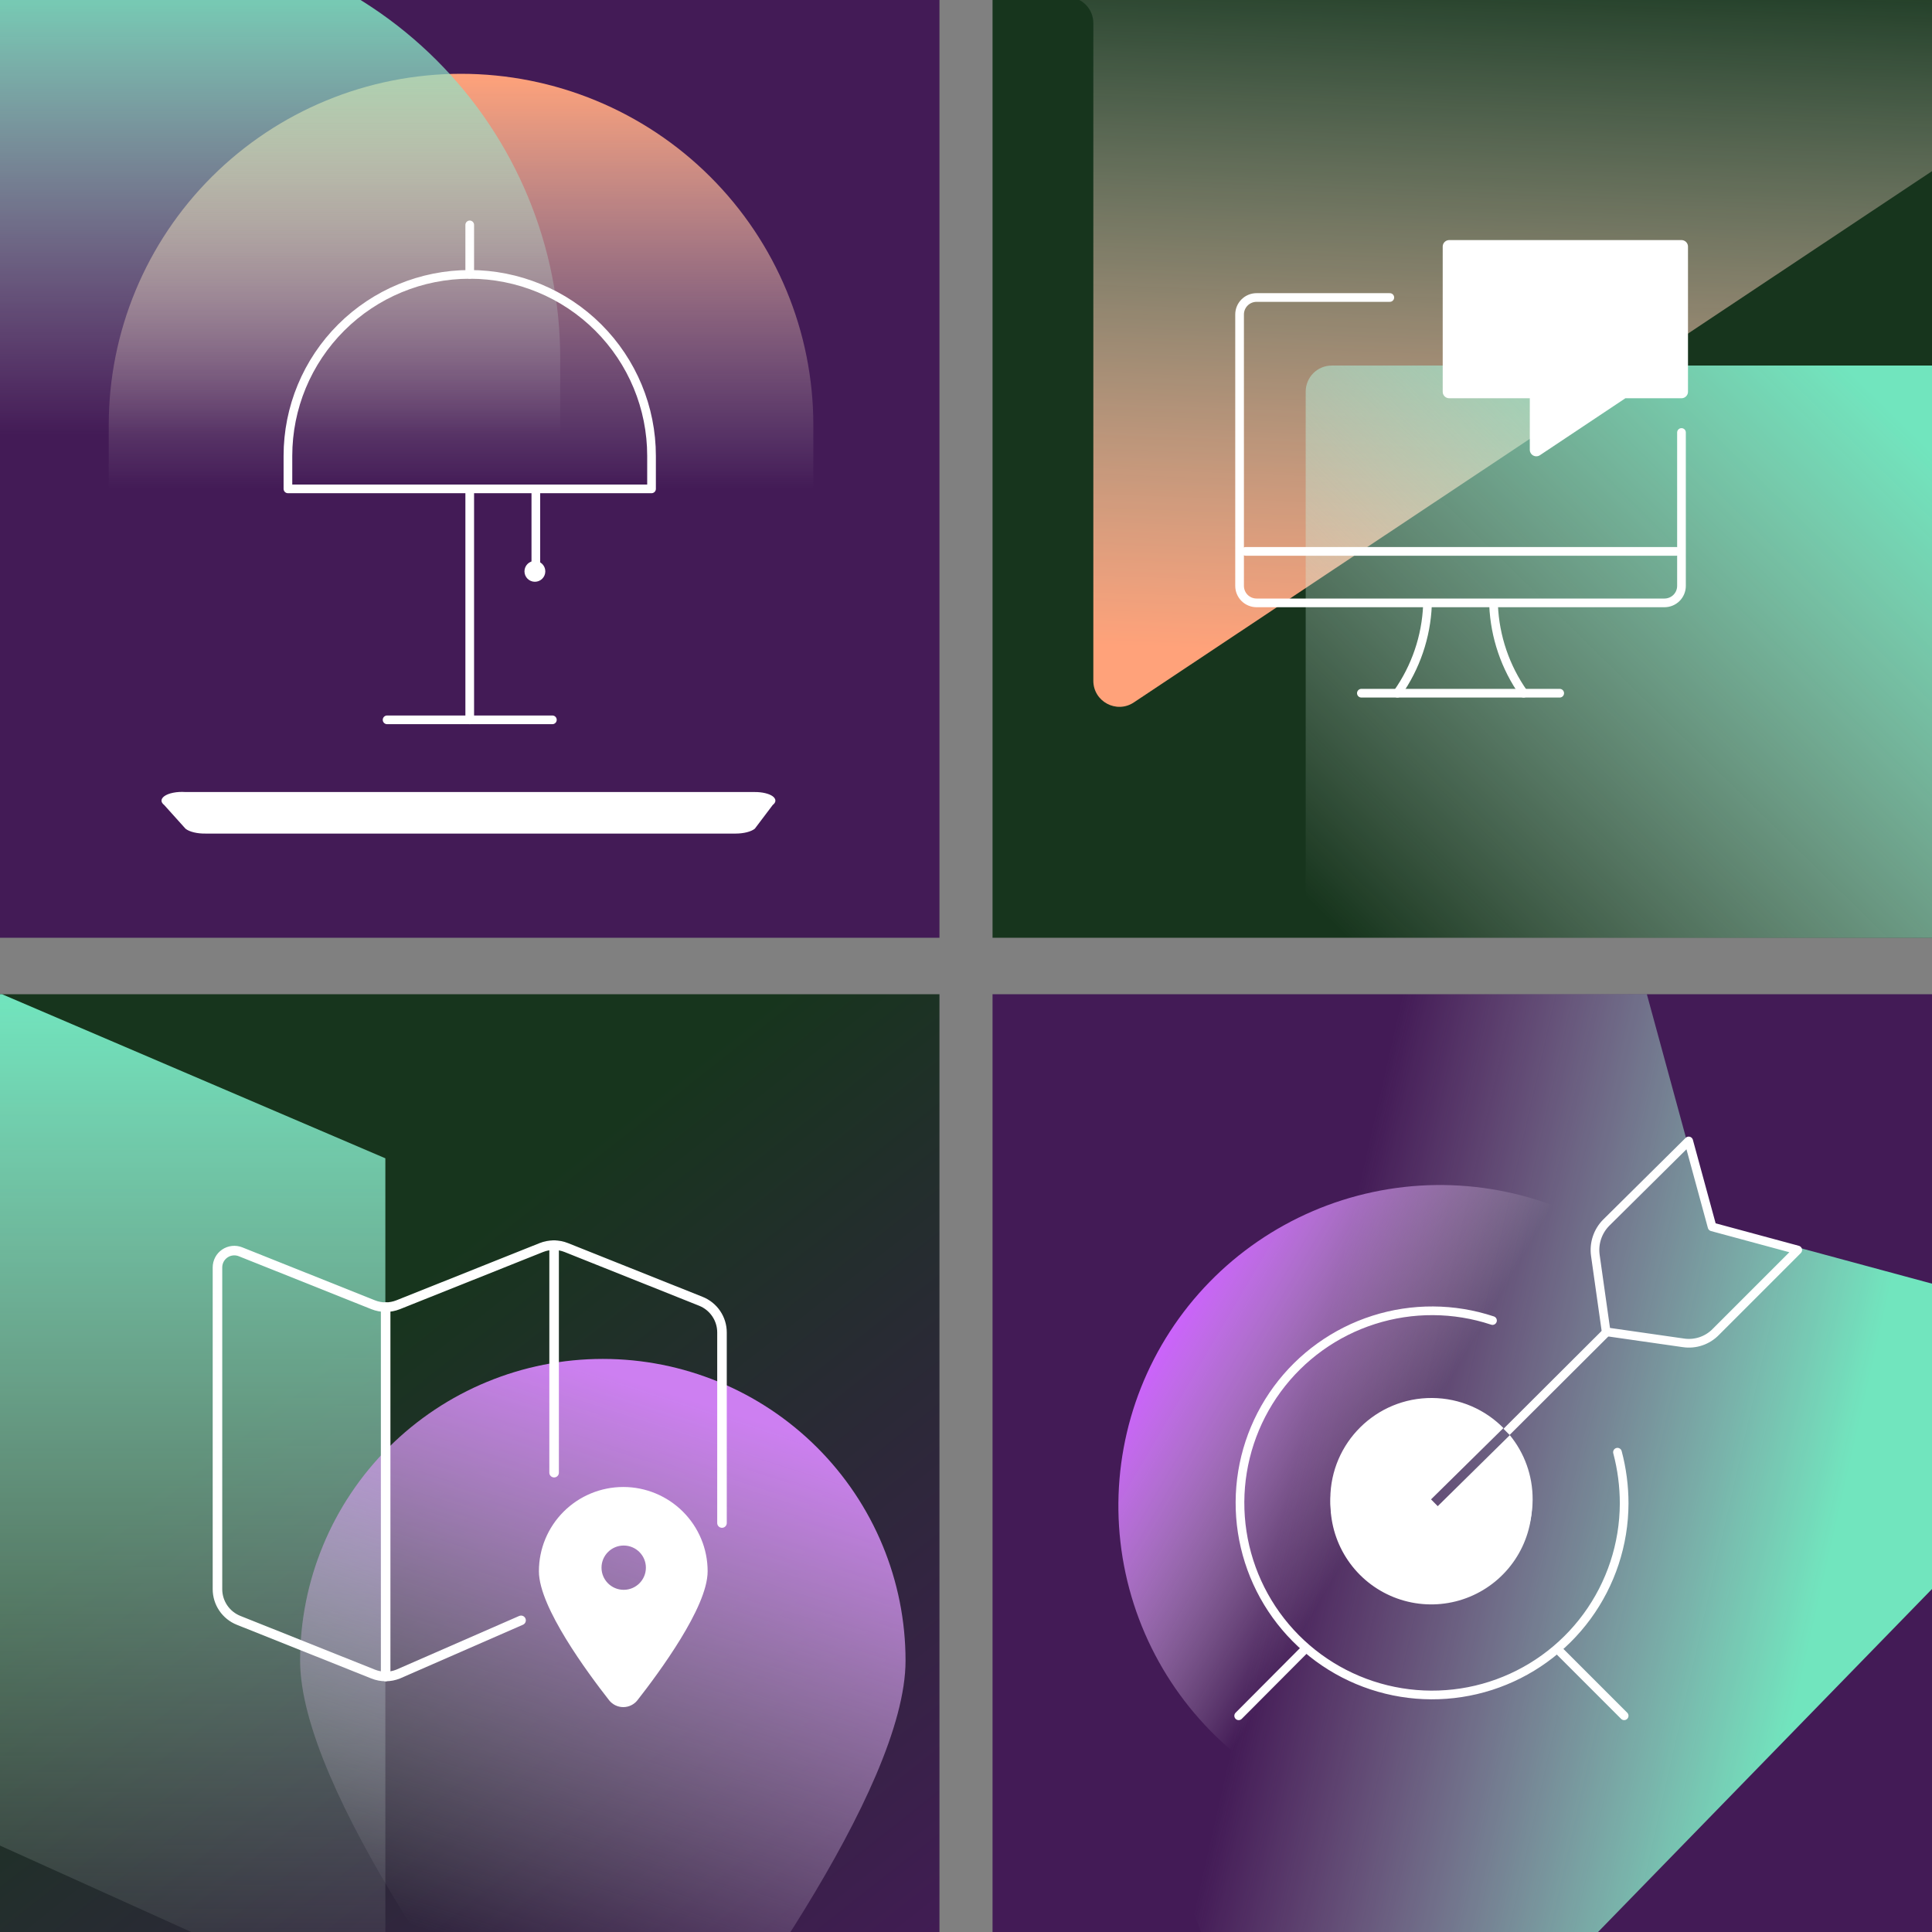 <svg width="620" height="620" viewBox="0 0 620 620" fill="none" xmlns="http://www.w3.org/2000/svg">
<rect x="0" y="0" width="620" height="620" fill="#808080" stroke="none"/>
<g clip-path="url(#clip0_5075_9220)">
<rect width="301.486" height="300.944" transform="translate(0 319.056)" fill="url(#paint0_linear_5075_9220)"/>
<path d="M123.665 371.711L0 318.778V592.269L123.665 648.144V371.711Z" fill="url(#paint1_linear_5075_9220)"/>
<path d="M193.454 436.09C219.219 436.09 243.928 446.292 262.146 464.451C280.365 482.61 290.599 507.239 290.599 532.919C290.599 574.255 232.571 652.902 206.212 686.512C204.701 688.448 202.765 690.014 200.554 691.091C198.343 692.168 195.915 692.728 193.454 692.728C190.993 692.728 188.565 692.168 186.354 691.091C184.143 690.014 182.207 688.448 180.696 686.512C154.337 652.923 96.309 574.255 96.309 532.919C96.309 507.239 106.544 482.61 124.762 464.451C142.98 446.292 167.689 436.09 193.454 436.09Z" fill="url(#paint2_linear_5075_9220)"/>
<path d="M231.696 488.755V427.602C231.696 425.448 231.05 423.343 229.84 421.56C228.631 419.776 226.913 418.396 224.91 417.596L181.735 400.357C179.162 399.33 176.292 399.33 173.719 400.357L127.766 418.709C125.193 419.736 122.323 419.736 119.75 418.709L77.194 401.714C76.373 401.386 75.483 401.264 74.604 401.359C73.724 401.454 72.882 401.764 72.15 402.261C71.419 402.757 70.821 403.426 70.409 404.207C69.998 404.989 69.785 405.859 69.789 406.742V509.982C69.789 512.136 70.435 514.241 71.645 516.024C72.854 517.808 74.571 519.188 76.575 519.988L119.75 537.227C122.323 538.254 125.193 538.254 127.766 537.227L167.214 519.988" stroke="white" stroke-width="3.065" stroke-linecap="round" stroke-linejoin="round"/>
<path d="M123.758 419.478V537.996" stroke="white" stroke-width="3.065" stroke-linecap="round" stroke-linejoin="round"/>
<path d="M177.82 399.586L177.82 472.593" stroke="white" stroke-width="3.065" stroke-linecap="round" stroke-linejoin="round"/>
<path fill-rule="evenodd" clip-rule="evenodd" d="M218.076 486.191C213.286 481.41 206.789 478.724 200.015 478.724C193.24 478.724 186.744 481.41 181.954 486.191C177.164 490.973 174.473 497.458 174.473 504.22C174.473 515.104 189.73 535.818 196.66 544.662C197.058 545.172 197.566 545.584 198.148 545.868C198.729 546.151 199.368 546.299 200.015 546.299C200.662 546.299 201.3 546.151 201.882 545.868C202.463 545.584 202.972 545.172 203.369 544.662C210.3 535.812 225.557 515.104 225.557 504.22C225.557 497.458 222.866 490.973 218.076 486.191ZM200.153 511.723C204.932 511.723 208.807 507.855 208.807 503.084C208.807 498.314 204.932 494.446 200.153 494.446C195.374 494.446 191.499 498.314 191.499 503.084C191.499 507.855 195.374 511.723 200.153 511.723Z" fill="white"/>
<path d="M218.076 486.191L216.993 487.276L218.076 486.191ZM181.954 486.191L183.036 487.276H183.036L181.954 486.191ZM196.66 544.662L197.869 543.719L197.866 543.717L196.66 544.662ZM198.148 545.868L198.82 544.49L198.82 544.49L198.148 545.868ZM201.882 545.868L201.21 544.49L201.21 544.49L201.882 545.868ZM203.369 544.662L202.163 543.717L202.161 543.719L203.369 544.662ZM200.015 480.256C206.383 480.256 212.49 482.781 216.993 487.276L219.158 485.106C214.081 480.038 207.194 477.191 200.015 477.191V480.256ZM183.036 487.276C187.539 482.781 193.646 480.256 200.015 480.256V477.191C192.835 477.191 185.949 480.038 180.871 485.106L183.036 487.276ZM176.005 504.22C176.005 497.865 178.534 491.77 183.036 487.276L180.871 485.106C175.793 490.175 172.94 497.05 172.94 504.22H176.005ZM197.866 543.717C194.417 539.314 188.911 531.977 184.275 524.405C181.956 520.619 179.873 516.803 178.375 513.286C176.863 509.739 176.005 506.631 176.005 504.22H172.94C172.94 507.25 173.989 510.813 175.555 514.487C177.134 518.192 179.298 522.148 181.66 526.006C186.386 533.723 191.973 541.166 195.454 545.607L197.866 543.717ZM198.82 544.49C198.448 544.309 198.123 544.045 197.869 543.719L195.452 545.605C195.993 546.298 196.685 546.859 197.476 547.245L198.82 544.49ZM200.015 544.766C199.6 544.766 199.192 544.672 198.82 544.49L197.476 547.245C198.266 547.631 199.135 547.831 200.015 547.831V544.766ZM201.21 544.49C200.838 544.672 200.429 544.766 200.015 544.766V547.831C200.895 547.831 201.763 547.631 202.554 547.245L201.21 544.49ZM202.161 543.719C201.907 544.045 201.581 544.309 201.21 544.49L202.554 547.245C203.344 546.859 204.037 546.298 204.578 545.605L202.161 543.719ZM224.024 504.22C224.024 506.631 223.166 509.739 221.655 513.285C220.156 516.801 218.073 520.617 215.755 524.403C211.119 531.974 205.613 539.311 202.163 543.717L204.576 545.607C208.056 541.163 213.644 533.72 218.369 526.004C220.731 522.146 222.896 518.191 224.474 514.487C226.04 510.813 227.089 507.25 227.089 504.22H224.024ZM216.993 487.276C221.495 491.77 224.024 497.865 224.024 504.22H227.089C227.089 497.05 224.236 490.175 219.158 485.106L216.993 487.276ZM207.274 503.084C207.274 507.006 204.088 510.19 200.153 510.19V513.255C205.776 513.255 210.339 508.704 210.339 503.084H207.274ZM200.153 495.979C204.088 495.979 207.274 499.163 207.274 503.084H210.339C210.339 497.465 205.776 492.914 200.153 492.914V495.979ZM193.032 503.084C193.032 499.163 196.217 495.979 200.153 495.979V492.914C194.53 492.914 189.967 497.465 189.967 503.084H193.032ZM200.153 510.19C196.217 510.19 193.032 507.006 193.032 503.084H189.967C189.967 508.704 194.53 513.255 200.153 513.255V510.19Z" fill="white"/>
</g>
<g clip-path="url(#clip1_5075_9220)">
<rect width="301.486" height="300.944" transform="translate(318.516 319.056)" fill="#431B56"/>
<path d="M495.739 637.555C488.591 644.967 497.69 634.253 487.937 637.555C478.183 640.857 412.293 663.621 402.112 662.076L366.683 572.705L348.143 441.62C346.72 431.481 347.652 421.15 350.867 411.429C354.082 401.708 359.494 392.859 366.683 385.567L508.375 245.214L548.543 392.629L695.532 432.352L495.739 637.555Z" fill="url(#paint3_linear_5075_9220)"/>
<path d="M518.34 396.872C495.324 381.999 467.339 376.848 440.543 382.553C413.747 388.258 390.334 404.351 375.456 427.293C360.577 450.235 355.451 478.145 361.205 504.885C366.96 531.625 383.123 555.003 406.14 569.876L421.919 580.073L534.119 407.069L518.34 396.872Z" fill="url(#paint4_linear_5075_9220)"/>
<path d="M490.244 482.533C490.244 488.657 488.427 494.643 485.023 499.734C481.619 504.825 476.781 508.792 471.121 511.131C465.462 513.471 459.235 514.079 453.23 512.878C447.225 511.678 441.711 508.722 437.386 504.386C433.062 500.05 430.121 494.528 428.936 488.519C427.751 482.511 428.376 476.286 430.731 470.633C433.086 464.98 437.065 460.152 442.165 456.762C447.265 453.371 453.256 451.57 459.38 451.587" stroke="white" stroke-width="2.787" stroke-linecap="round" stroke-linejoin="round"/>
<path d="M519.066 466.03C520.494 471.415 521.215 476.963 521.211 482.535C521.16 495.558 516.986 508.23 509.287 518.734C501.589 529.238 490.761 537.034 478.358 541.004C465.954 544.974 452.612 544.914 440.245 540.832C427.878 536.75 417.122 528.856 409.518 518.283C401.915 507.71 397.856 495 397.923 481.977C397.99 468.954 402.179 456.286 409.89 445.792C417.602 435.297 428.439 427.514 440.847 423.559C453.255 419.605 466.597 419.681 478.959 423.778" stroke="white" stroke-width="2.787" stroke-linecap="round" stroke-linejoin="round"/>
<path d="M484.453 458.521L515.675 427.381" stroke="white" stroke-width="2.787" stroke-linecap="square" stroke-linejoin="round"/>
<path d="M397.504 550.616L418.795 529.242" stroke="white" stroke-width="2.787" stroke-linecap="round" stroke-linejoin="round"/>
<path d="M521.209 550.613L499.918 529.322" stroke="white" stroke-width="2.787" stroke-linecap="round" stroke-linejoin="round"/>
<path d="M550.668 427.381C549.332 428.766 547.683 429.812 545.859 430.429C544.036 431.046 542.091 431.218 540.188 430.929L515.431 427.381L511.965 402.871C511.699 400.975 511.873 399.044 512.474 397.226C513.075 395.409 514.087 393.754 515.431 392.391L541.921 366.148L549.43 393.711L576.911 401.138L550.668 427.381Z" stroke="white" stroke-width="2.787" stroke-linecap="round" stroke-linejoin="round"/>
<path fill-rule="evenodd" clip-rule="evenodd" d="M459.17 513.554C477.098 513.669 491.725 499.227 491.839 481.299C491.889 473.434 489.138 466.204 484.52 460.556L461.387 483.348L459.236 481.165L482.468 458.275C476.631 452.368 468.543 448.687 459.583 448.63C441.655 448.516 427.029 462.957 426.914 480.885C426.8 498.814 441.242 513.44 459.17 513.554Z" fill="white"/>
</g>
<g clip-path="url(#clip2_5075_9220)">
<rect width="301.486" height="300.944" transform="translate(318.516)" fill="#17351D"/>
<path d="M-2.23 -9.315C-2.23 -4.698 1.512 -0.955 6.129 -0.955H342.504C347.121 -0.955 350.864 2.787 350.864 7.404V218.461C350.864 225.135 358.3 229.118 363.855 225.42L701.854 0.445C703.226 -0.468 704.838 -0.955 706.486 -0.955H930.995C935.612 -0.955 939.354 -4.698 939.354 -9.315V-580.153C939.354 -584.77 935.612 -588.512 930.995 -588.512H6.129C1.512 -588.512 -2.23 -584.77 -2.23 -580.153V-9.315Z" fill="url(#paint5_linear_5075_9220)"/>
<path d="M419.012 340.831C419.012 345.448 422.754 349.19 427.371 349.19H550.089C554.706 349.19 558.449 352.933 558.449 357.55V426.341C558.449 433.014 565.882 436.997 571.438 433.301L695.783 350.59C697.154 349.677 698.765 349.19 700.412 349.19H782.485C787.102 349.19 790.844 345.448 790.844 340.831V125.672C790.844 121.055 787.102 117.312 782.485 117.312H427.371C422.754 117.312 419.012 121.055 419.012 125.672V340.831Z" fill="url(#paint6_linear_5075_9220)"/>
<path d="M539.607 138.79V188.026C539.607 189.469 539.032 190.855 538.01 191.876C536.987 192.896 535.599 193.47 534.153 193.47H403.251C401.805 193.47 400.417 192.896 399.394 191.876C398.372 190.855 397.797 189.469 397.797 188.026V100.915C397.797 99.471 398.372 98.086 399.394 97.065C400.417 96.044 401.805 95.47 403.251 95.47H446.005" stroke="white" stroke-width="2.787" stroke-linecap="round" stroke-linejoin="round"/>
<path d="M465.07 125.712H493.021V144.342L520.971 125.712H539.604V79.137H465.07V125.712Z" fill="white" stroke="white" stroke-width="4.18" stroke-linecap="round" stroke-linejoin="round"/>
<path d="M448.461 222.457C454.321 214.163 457.665 204.36 458.093 194.22" stroke="white" stroke-width="2.787" stroke-linecap="round" stroke-linejoin="round"/>
<path d="M488.941 222.457C483.08 214.163 479.736 204.36 479.309 194.22" stroke="white" stroke-width="2.787" stroke-linecap="round" stroke-linejoin="round"/>
<path d="M436.879 222.457H500.526" stroke="white" stroke-width="2.787" stroke-linecap="round" stroke-linejoin="round"/>
<path d="M399.75 176.944H537.931" stroke="white" stroke-width="2.787" stroke-linecap="round" stroke-linejoin="round"/>
</g>
<g clip-path="url(#clip3_5075_9220)">
<rect width="301.486" height="300.944" fill="#431B56"/>
<path d="M261.009 136.389C261.009 106.498 249.098 77.832 227.895 56.696C206.693 35.559 177.936 23.685 147.952 23.685C117.967 23.685 89.21 35.559 68.008 56.696C46.806 77.832 34.895 106.498 34.895 136.389V156.881H261.009V136.389Z" fill="url(#paint7_linear_5075_9220)"/>
<path d="M179.777 114.997C179.777 79.103 165.498 44.679 140.081 19.298C114.665 -6.083 80.192 -20.342 44.248 -20.342C8.303 -20.342 -26.169 -6.083 -51.586 19.298C-77.002 44.679 -91.281 79.103 -91.281 114.997V139.605H179.777V114.997Z" fill="url(#paint8_linear_5075_9220)"/>
<path d="M124.223 231.002H177.262" stroke="white" stroke-width="2.787" stroke-linecap="round" stroke-linejoin="round"/>
<path d="M150.742 88.054V72.171" stroke="white" stroke-width="2.787" stroke-linecap="round" stroke-linejoin="round"/>
<path d="M209.085 146.292C209.085 130.846 202.938 116.033 191.996 105.112C181.055 94.19 166.215 88.054 150.742 88.054C135.268 88.054 120.428 94.19 109.487 105.112C98.545 116.033 92.398 130.846 92.398 146.292V156.881H209.085V146.292Z" stroke="white" stroke-width="2.787" stroke-linecap="round" stroke-linejoin="round"/>
<path d="M150.742 231.002V156.881" stroke="white" stroke-width="2.787" stroke-linecap="round" stroke-linejoin="round"/>
<path d="M171.957 156.881V183.353" stroke="white" stroke-width="2.787" stroke-linecap="round" stroke-linejoin="round"/>
<circle cx="171.652" cy="183.353" r="3.344" fill="white"/>
<path d="M242.227 265.941C241.645 266.409 240.767 266.802 239.688 267.077C238.61 267.352 237.371 267.499 236.107 267.503H66.018C64.692 267.528 63.376 267.395 62.227 267.118C61.077 266.841 60.142 266.433 59.532 265.941L52.681 258.324C52.121 257.898 51.828 257.42 51.828 256.934C51.828 256.449 52.121 255.97 52.681 255.544C53.332 255.044 54.345 254.643 55.575 254.397C56.805 254.151 58.19 254.072 59.532 254.173H242.227C243.393 254.165 244.543 254.288 245.556 254.529C246.569 254.77 247.407 255.121 247.982 255.544C248.541 255.97 248.835 256.449 248.835 256.934C248.835 257.42 248.541 257.898 247.982 258.324L242.227 265.941Z" fill="white"/>
</g>
<defs>
<linearGradient id="paint0_linear_5075_9220" x1="49.968" y1="-1.15975e-05" x2="300.929" y2="317.824" gradientUnits="userSpaceOnUse">
<stop offset="0.305" stop-color="#17351D"/>
<stop offset="1" stop-color="#431B56"/>
</linearGradient>
<linearGradient id="paint1_linear_5075_9220" x1="61.833" y1="318.778" x2="61.833" y2="648.144" gradientUnits="userSpaceOnUse">
<stop stop-color="#71E5BE"/>
<stop offset="1" stop-color="#D9D9D9" stop-opacity="0"/>
</linearGradient>
<linearGradient id="paint2_linear_5075_9220" x1="280.766" y1="423.303" x2="193.859" y2="692.859" gradientUnits="userSpaceOnUse">
<stop offset="0.151" stop-color="#CD7FF1"/>
<stop offset="0.815" stop-color="#D9D9D9" stop-opacity="0"/>
</linearGradient>
<linearGradient id="paint3_linear_5075_9220" x1="638.492" y1="358.709" x2="450.589" y2="316.025" gradientUnits="userSpaceOnUse">
<stop offset="0.098" stop-color="#71E5BE"/>
<stop offset="1" stop-color="#D9D9D9" stop-opacity="0"/>
</linearGradient>
<linearGradient id="paint4_linear_5075_9220" x1="295.474" y1="450.682" x2="443.074" y2="537.364" gradientUnits="userSpaceOnUse">
<stop offset="0.329" stop-color="#CC62FD"/>
<stop offset="0.832" stop-color="white" stop-opacity="0"/>
</linearGradient>
<linearGradient id="paint5_linear_5075_9220" x1="380.288" y1="207.954" x2="388.979" y2="-22.718" gradientUnits="userSpaceOnUse">
<stop stop-color="#FFA27A"/>
<stop offset="1" stop-color="white" stop-opacity="0"/>
</linearGradient>
<linearGradient id="paint6_linear_5075_9220" x1="790.844" y1="-54.616" x2="437.381" y2="305.896" gradientUnits="userSpaceOnUse">
<stop offset="0.519" stop-color="#71E5BE"/>
<stop offset="1" stop-color="white" stop-opacity="0"/>
</linearGradient>
<linearGradient id="paint7_linear_5075_9220" x1="147.952" y1="23.685" x2="147.952" y2="156.881" gradientUnits="userSpaceOnUse">
<stop stop-color="#FFA27A"/>
<stop offset="1" stop-color="#D9D9D9" stop-opacity="0"/>
</linearGradient>
<linearGradient id="paint8_linear_5075_9220" x1="44.248" y1="-20.342" x2="44.248" y2="139.605" gradientUnits="userSpaceOnUse">
<stop stop-color="#71E5BE"/>
<stop offset="1" stop-color="#D9D9D9" stop-opacity="0"/>
</linearGradient>
<clipPath id="clip0_5075_9220">
<rect width="301.486" height="300.944" fill="white" transform="translate(0 319.056)"/>
</clipPath>
<clipPath id="clip1_5075_9220">
<rect width="301.486" height="300.944" fill="white" transform="translate(318.516 319.056)"/>
</clipPath>
<clipPath id="clip2_5075_9220">
<rect width="301.486" height="300.944" fill="white" transform="translate(318.516)"/>
</clipPath>
<clipPath id="clip3_5075_9220">
<rect width="301.486" height="300.944" fill="white"/>
</clipPath>
</defs>
</svg>
